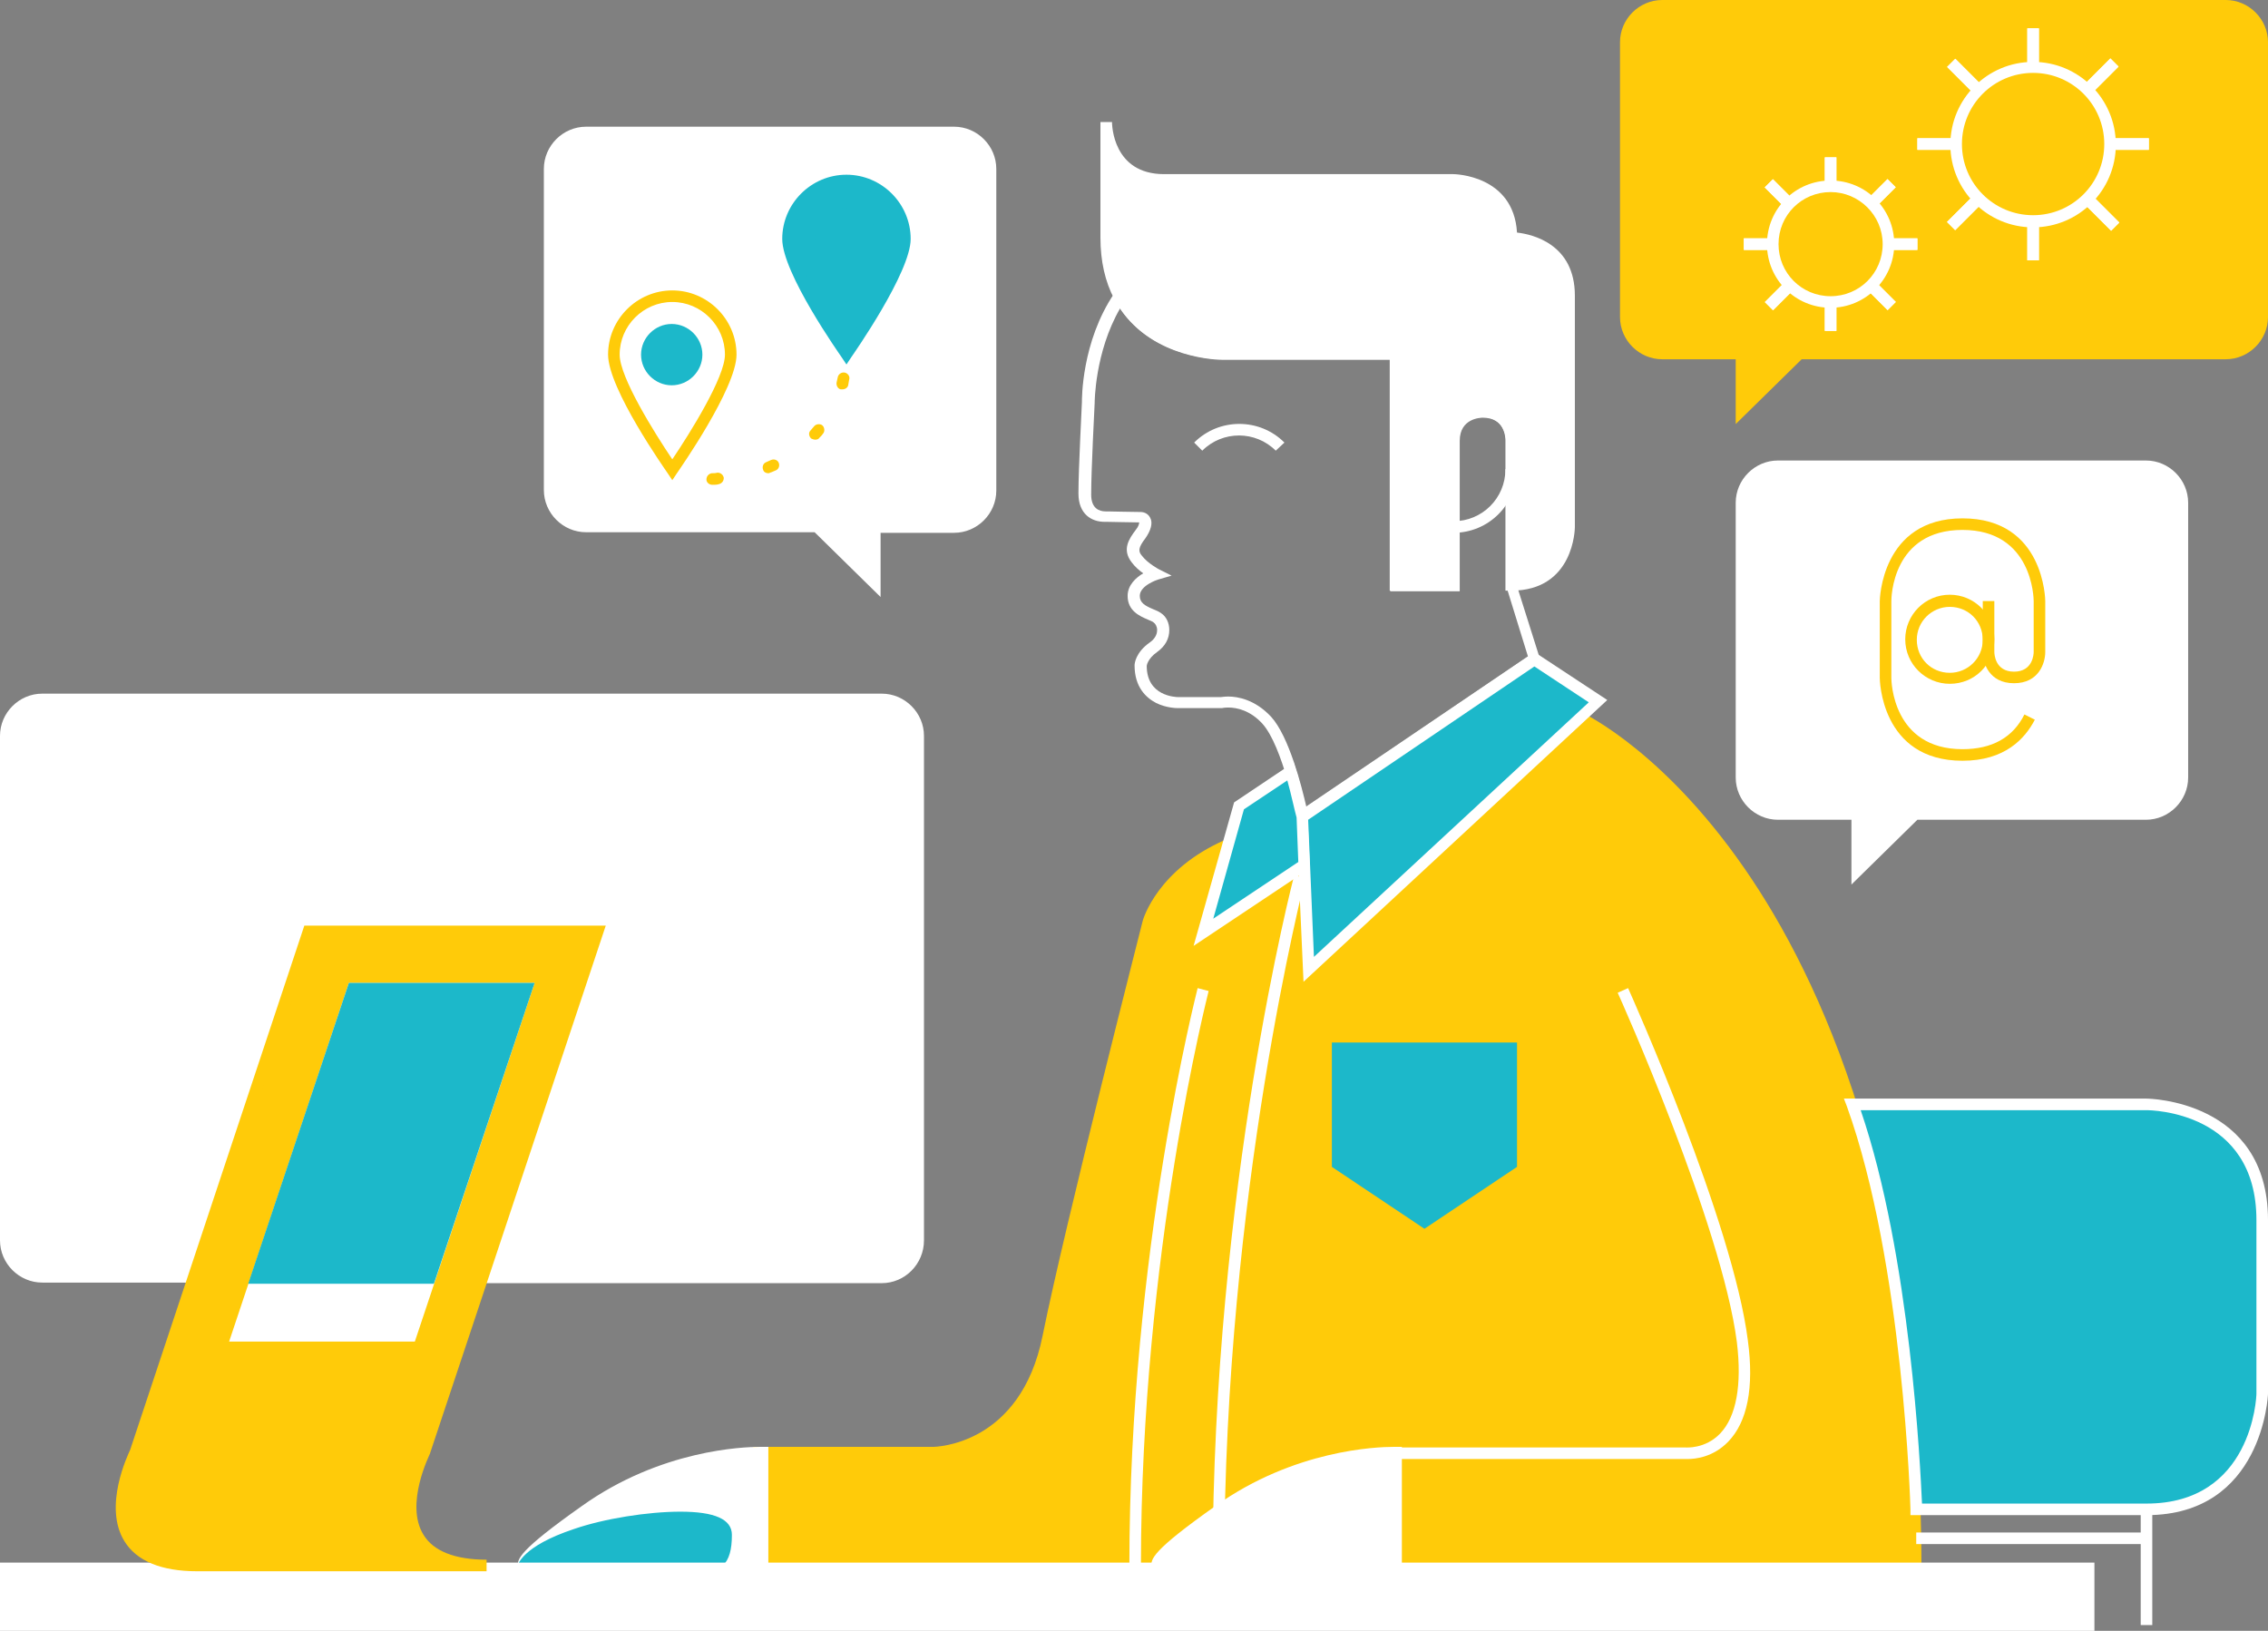 <?xml version="1.0" encoding="utf-8"?>
<!-- Generator: Adobe Illustrator 22.1.0, SVG Export Plug-In . SVG Version: 6.00 Build 0)  -->
<svg version="1.1" id="Layer_1" xmlns="http://www.w3.org/2000/svg" xmlns:xlink="http://www.w3.org/1999/xlink" x="0px" y="0px"
	 viewBox="0 0 392 281.9" style="enable-background:new 0 0 392 281.9;" xml:space="preserve">
<rect x="0" y="0" width="392" height="281.9" fill="#808080" stroke="none"/>
<style type="text/css">
	.st0{fill:#FFCB09;}
	.st1{fill:#FFFFFF;}
	.st2{fill:#1CB8CA;}
	.st3{fill:none;stroke:#2D2D2D;stroke-width:2;stroke-miterlimit:10;}
</style>
<g>
	<path class="st0" d="M131.2,251.1h30c0,0,16,0,20-20s17.3-71.7,17.3-71.7s2.3-8.3,13.7-13.3l-4.2,15l17.5-11.6l0.8,18l46.8-43.4
		c0,0,58.2,27.1,58.2,147.1h-200V251.1z"/>
	<path class="st0" d="M332.2,272.1h-202v-22h31c0.6,0,15.2-0.3,19-19.2c4-19.8,17.2-71.2,17.3-71.7c0.1-0.4,2.6-8.9,14.2-14l1.9-0.9
		l-4.1,14.4l16.7-11.1l0.8,17.6l45.7-42.4l0.6,0.3c0.6,0.3,15,7.1,29.5,28.9c13.3,20,29.3,56.8,29.3,119.1V272.1z M132.2,270.1h198
		c-0.2-61.1-15.8-97.3-28.9-117c-12.6-18.8-25.2-26.4-28.1-27.9l-47.9,44.4l-0.8-18.4l-18.2,12.1l4.4-15.5
		c-9.1,4.8-11.1,11.7-11.1,11.7c-0.1,0.5-13.4,51.9-17.3,71.6c-4.1,20.6-20.8,20.8-21,20.8h-29V270.1z"/>
</g>
<g>
	<g>
		<g>
			<path class="st1" d="M101.3,91.1c-3.5,0-6.3-2.8-6.3-6.3V29.2c0-3.5,2.8-6.3,6.3-6.3h63.6c3.5,0,6.3,2.8,6.3,6.3v55.6
				c0,3.5-2.8,6.3-6.3,6.3h-13.7v9.8l-10-9.8H101.3z"/>
			<path class="st1" d="M152.2,103.2l-11.4-11.2h-39.5c-4,0-7.3-3.3-7.3-7.3V29.2c0-4,3.3-7.3,7.3-7.3h63.6c4,0,7.3,3.3,7.3,7.3
				v55.6c0,4-3.3,7.3-7.3,7.3h-12.7V103.2z M101.3,23.9c-2.9,0-5.3,2.4-5.3,5.3v55.6c0,2.9,2.4,5.3,5.3,5.3h40.3l8.6,8.4v-8.4h14.7
				c2.9,0,5.3-2.4,5.3-5.3V29.2c0-2.9-2.4-5.3-5.3-5.3H101.3z"/>
		</g>
	</g>
</g>
<path class="st2" d="M320.1,190.9H371c0,0,20,0,20,20s0,30,0,30s-0.7,20-20,20h-39.8C331.2,260.9,330.1,218.6,320.1,190.9z"/>
<path class="st1" d="M371,261.9h-40.8l0-1c0-0.4-1.2-42.5-11-69.7l-0.5-1.3H371c0.2,0,21,0.2,21,21v30
	C392,241.2,391.1,261.9,371,261.9z M332.2,259.9H371c18.2,0,19-18.3,19-19l0-30c0-18.8-18.2-19-19-19h-49.4
	C330.2,217.1,331.9,253.5,332.2,259.9z"/>
<path class="st1" d="M371,260.9v20V260.9z"/>
<rect x="370" y="260.9" class="st1" width="2" height="20"/>
<path class="st1" d="M371,265.9h-39.8H371z"/>
<rect x="331.2" y="264.9" class="st1" width="39.8" height="2"/>
<g>
	<path class="st1" d="M224.4,142.8l-0.3-1.5c0-0.1-2.4-12.3-5.9-16.2c-2.1-2.3-4.4-2.8-5.9-2.8c-0.7,0-1.1,0.1-1.1,0.1l-0.2,0h-7.4
		c-0.2,0-2,0-3.8-0.9c-1.7-0.9-3.7-2.7-3.7-6.5c0-0.2,0.1-2.2,2.7-4c1.1-0.8,1.2-1.7,1.2-2.1c0-0.6-0.3-1.1-0.6-1.3
		c-0.2-0.2-0.6-0.3-1-0.5c-1.4-0.6-3.5-1.5-3.5-4.1c0-1.9,1.5-3.2,2.7-3.9c-0.7-0.5-1.4-1.1-2-1.9c-1.7-2.2-0.5-4,0.7-5.6
		c0.5-0.6,0.6-1.1,0.6-1.3c-1.2,0-5-0.1-5.6-0.1c-0.1,0-0.2,0-0.4,0c-2.2,0-4.5-1.3-4.5-4.9c0-4.4,0.6-15.3,0.6-15.8
		c0-0.4-0.1-10.4,5.6-18.8l0.9-1.4l0.8,1.5c4.9,9.2,16.7,9.3,16.8,9.3h31v40h8v-24c0-4.7,3.9-6,6-6c4.7,0,6,3.9,6,6V101l4.2,13.3
		L224.4,142.8z M212.3,120.4c1.6,0,4.6,0.5,7.4,3.5c3.1,3.4,5.3,12.1,6.1,15.6l38.3-26l-3.8-12.3v-25c0-0.4-0.1-4-4-4
		c-0.4,0-4,0.1-4,4v26h-12v-40h-29c-0.5,0-11.9-0.1-17.7-8.9c-4.4,7.6-4.4,16.3-4.4,16.4c0,0.2-0.6,11.4-0.6,15.8
		c0,2.4,1.4,2.9,2.5,2.9c0.1,0,0.2,0,0.2,0l0.1,0l0.1,0c0,0,4.6,0.1,5.6,0.1c0.8,0,1.4,0.4,1.7,1c0.5,0.9,0.1,2.2-0.8,3.5
		c-1.3,1.7-1.3,2.3-0.6,3.1c1,1.3,2.9,2.3,2.9,2.3l2.2,1.1l-2.4,0.7c0,0-3.1,1-3.1,2.8c0,1.2,0.9,1.7,2.3,2.3c0.5,0.2,1,0.4,1.4,0.7
		c0.9,0.6,1.4,1.7,1.4,2.9c0,1.5-0.7,2.8-2.1,3.8c-1.7,1.2-1.8,2.4-1.8,2.4c0,5.2,4.9,5.4,5.5,5.4h7.3
		C211.1,120.5,211.6,120.4,212.3,120.4z"/>
</g>
<g>
	<path class="st1" d="M271.2,91.1c0,0,0-30,0-40s-10-10-10-10c0-10-10-10-10-10s-40,0-50,0s-10-10-10-10s0,0,0,20
		c0,4.2,0.9,7.5,2.3,10.1c5.2,9.9,17.7,9.9,17.7,9.9h30v40h10c0,0,0-20,0-25s5-5,5-5c5,0,5,5,5,5v15v10
		C271.2,101.1,271.2,91.1,271.2,91.1z"/>
	<path class="st1" d="M261.2,102.1h-1v-26c0-0.4-0.1-4-4-4c-0.4,0-4,0.1-4,4v26h-12v-40h-29c-0.5,0-13.1-0.1-18.6-10.4
		c-1.6-3-2.4-6.6-2.4-10.6v-20h2c0,0.4,0.1,9,9,9h50c0.1,0,10.4,0.1,11,10.1c2.7,0.3,10,2,10,10.9v40
		C272.2,91.3,272.1,102.1,261.2,102.1z M242.2,100.1h8v-24c0-4.7,3.9-6,6-6c4.7,0,6,3.9,6,6v24c7.9-0.6,8-8.6,8-9v-40
		c0-8.9-8.6-9-9-9l-1,0l0-1c0-8.9-8.6-9-9-9h-50c-4.8,0-7.5-2.1-9-4.5v13.5c0,3.7,0.7,7,2.2,9.7c4.9,9.2,16.7,9.3,16.8,9.3h31V100.1
		z"/>
</g>
<g>
	<path class="st1" d="M251.2,92.1v-2c5,0,9-4,9-9h2C262.2,87.2,257.3,92.1,251.2,92.1z"/>
</g>
<g>
	<path class="st3" d="M261.2,101.1"/>
</g>
<g>
	<path class="st1" d="M220.5,77.9c-3.5-3.5-9.2-3.5-12.7,0l-1.4-1.4c4.3-4.3,11.3-4.3,15.6,0L220.5,77.9z"/>
</g>
<polygon class="st2" points="225.1,141.1 265.2,113.9 276.2,121.1 226.2,167.5 "/>
<path class="st1" d="M225.3,169.7l-1.3-29.1l41.2-27.9l12.6,8.3L225.3,169.7z M226.1,141.7l1,23.7l47.5-44l-9.4-6.2L226.1,141.7z"/>
<path class="st2" d="M223,133.3l-8.9,6l-6.2,21.9l17.5-11.6l-0.4-8.4C225.1,141.1,223.5,134.7,223,133.3z"/>
<path class="st1" d="M206.3,163.5l7-24.8l10.3-6.9l0.4,1.3c0.5,1.4,2,7.7,2,7.9l0,0.2l0.4,8.9L206.3,163.5z M215,139.9l-5.3,18.9
	l14.7-9.8l-0.3-7.7c-0.2-0.6-1-4.3-1.6-6.4L215,139.9z"/>
<g>
	<path class="st1" d="M197.2,270.6h-2c0-54.2,11.7-99.3,11.8-99.8l1.9,0.5C208.8,171.8,197.2,216.7,197.2,270.6z"/>
</g>
<g>
	<path class="st1" d="M211.6,270.6h-2c0-64.8,13.9-118.7,14.1-119.3l1.9,0.5C225.5,152.4,211.6,206.2,211.6,270.6z"/>
</g>
<g>
	<polygon class="st2" points="231.2,181.1 261.2,181.1 261.2,201.1 246.2,211.1 231.2,201.1 	"/>
	<path class="st2" d="M246.2,212.4l-16-10.7v-21.5h32v21.5L246.2,212.4z M232.2,200.6l14,9.3l14-9.3v-18.5h-28V200.6z"/>
</g>
<g>
	<path class="st1" d="M241.2,251.1v20c0,0-34.4,0-37.9,0s-7.6,0.6,7.3-10S241.2,251.1,241.2,251.1L241.2,251.1z"/>
	<path class="st1" d="M202.2,272.2c-1.1,0-2.7,0-3.1-1.3c-0.4-1.3,0.1-2.9,11-10.6c13.6-9.7,27.9-10.2,30.7-10.2c0.4,0,0.5,0,0.5,0
		l1,0l0,22L202.2,272.2z M201.2,270.1c0.2,0,0.5,0,1,0l1.1,0h36.9v-18c-3.6,0.1-16.6,1-29,9.8C203.8,267.2,201.8,269.3,201.2,270.1z
		"/>
</g>
<g>
	<path class="st1" d="M291.7,252.2c-0.2,0-0.4,0-0.5,0h-50v-2l50.1,0c0.1,0,3.4,0.3,6-2.4c2.8-2.9,3.8-8.4,2.9-15.8
		c-2.6-20.3-20.4-60-20.6-60.4l1.8-0.8c0.7,1.6,18.1,40.4,20.7,60.9c1.1,8.2-0.1,14.1-3.4,17.5C296.1,251.9,293,252.2,291.7,252.2z"
		/>
</g>
<g>
	<path class="st1" d="M131.6,251.1v20c0,0-34.4,0-37.9,0s-7.6,0.6,7.3-10S131.6,251.1,131.6,251.1L131.6,251.1z"/>
	<path class="st1" d="M92.7,272.2c-1.1,0-2.7,0-3.1-1.3c-0.4-1.3,0.1-2.9,11-10.6c13.6-9.7,27.9-10.2,30.7-10.2c0.4,0,0.5,0,0.5,0
		l1,0l0,22L92.7,272.2z M91.6,270.1c0.2,0,0.5,0,1,0l1.1,0h36.9v-18c-3.6,0.1-16.6,1-29,9.8C94.2,267.2,92.2,269.3,91.6,270.1z"/>
</g>
<g>
	<path class="st2" d="M90.3,271.1c0,0,0.4-3,9.2-6c8.8-3,26-4.8,26,0c0,4.8-1.6,6-6.4,6C114.3,271.2,90.3,271.1,90.3,271.1z"/>
	<path class="st2" d="M119.1,272.2l-30,0l0.2-1.1c0.1-0.6,0.9-3.8,9.9-6.8c5.2-1.8,12.8-3,18.4-3c5.9,0,8.9,1.3,8.9,4
		C126.5,270.4,124.7,272.2,119.1,272.2z M92.2,270.1l27,0c4.4,0,5.4-0.9,5.4-5c0-1.2-2.7-2-6.9-2c-5.3,0-12.8,1.2-17.7,2.9
		C95.3,267.6,93.2,269.1,92.2,270.1z"/>
</g>
<g>
	<rect x="1" y="271.2" class="st1" width="360" height="9.8"/>
	<path class="st1" d="M362,281.9H0v-11.8h362V281.9z M2,279.9h358v-7.8H2V279.9z"/>
</g>
<g>
	<path class="st1" d="M152.4,120.9H7.3c-3.5,0-6.3,2.8-6.3,6.3v87.2c0,3.5,2.8,6.3,6.3,6.3h26.2L53.3,161h50l-19.9,59.7h68.9
		c3.5,0,6.3-2.8,6.3-6.3v-87.2C158.7,123.8,155.8,120.9,152.4,120.9z"/>
	<path class="st1" d="M152.4,221.8H82.1L102,162H54.1l-19.9,59.7H7.3c-4,0-7.3-3.3-7.3-7.3v-87.2c0-4,3.3-7.3,7.3-7.3h145.1
		c4,0,7.3,3.3,7.3,7.3v87.2C159.7,218.5,156.4,221.8,152.4,221.8z M84.9,219.8h67.5c2.9,0,5.3-2.4,5.3-5.3v-87.2
		c0-2.9-2.4-5.3-5.3-5.3H7.3c-2.9,0-5.3,2.4-5.3,5.3v87.2c0,2.9,2.4,5.3,5.3,5.3h25.4L52.6,160h52.1L84.9,219.8z"/>
</g>
<g>
	<path class="st0" d="M73.4,250.9l10-30.1l19.9-59.7h-50l-19.9,59.7l-10,30.1c0,0-10.1,19.7,10.7,19.7h50
		C63.4,270.6,73.4,250.9,73.4,250.9z"/>
	<path class="st0" d="M84.1,271.6h-50c-6.3,0-10.5-1.8-12.6-5.2c-3.7-6,0.6-14.9,1-15.8L52.6,160h52.1l-30.4,91.3
		c0,0.1-4.4,8.7-1.1,14c1.7,2.8,5.4,4.3,10.9,4.3V271.6z M54.1,162l-29.7,89.3c0,0.1-4.4,8.7-1.1,14c1.7,2.8,5.4,4.3,10.9,4.3h40.7
		c-1.4-0.8-2.5-1.9-3.4-3.2c-3.7-6,0.6-14.9,1-15.8L102,162H54.1z"/>
</g>
<g>
	<polygon class="st1" points="71,230.9 41,230.9 61,170.9 91,170.9 	"/>
	<path class="st1" d="M71.7,231.9H39.6l20.7-62h32.1L71.7,231.9z M42.4,229.9h27.9l19.3-58H61.7L42.4,229.9z"/>
</g>
<g>
	<polygon class="st2" points="74.3,220.9 44.3,220.9 61,170.9 91,170.9 	"/>
	<path class="st2" d="M75,221.9H42.9l17.4-52h32.1L75,221.9z M45.6,219.9h27.9l16.1-48H61.7L45.6,219.9z"/>
</g>
<g>
	<path class="st0" d="M384.7,61.1c3.5,0,6.3-2.8,6.3-6.3V7.3c0-3.5-2.8-6.3-6.3-6.3h-97.4c-3.5,0-6.3,2.8-6.3,6.3v47.5
		c0,3.5,2.8,6.3,6.3,6.3H301v9.8l10-9.8H384.7z"/>
	<path class="st0" d="M300,73.3V62.1h-12.7c-4,0-7.3-3.3-7.3-7.3V7.3c0-4,3.3-7.3,7.3-7.3h97.4c4,0,7.3,3.3,7.3,7.3v47.5
		c0,4-3.3,7.3-7.3,7.3h-73.3L300,73.3z M287.3,2c-2.9,0-5.3,2.4-5.3,5.3v47.5c0,2.9,2.4,5.3,5.3,5.3H302v8.4l8.6-8.4h74.1
		c2.9,0,5.3-2.4,5.3-5.3V7.3c0-2.9-2.4-5.3-5.3-5.3H287.3z"/>
</g>
<g>
	<g>
		<g>
			<path class="st1" d="M316.4,53.2c-6.1,0-11-4.9-11-11c0-6.1,4.9-11,11-11s11,4.9,11,11C327.4,48.3,322.4,53.2,316.4,53.2z
				 M316.4,33.2c-5,0-9,4-9,9s4,9,9,9s9-4,9-9S321.3,33.2,316.4,33.2z"/>
		</g>
		<g>
			<rect x="315.4" y="27.2" class="st1" width="2" height="5"/>
		</g>
		<g>
			<rect x="315.4" y="52.2" class="st1" width="2" height="5"/>
		</g>
		<g>
			<rect x="301.4" y="41.2" class="st1" width="5" height="2"/>
		</g>
		<g>
			<rect x="326.4" y="41.2" class="st1" width="5" height="2"/>
		</g>
		<g>
			<rect x="315.4" y="27.2" class="st1" width="2" height="5"/>
		</g>
		<g>
			<rect x="315.4" y="52.2" class="st1" width="2" height="5"/>
		</g>
		<g>
			<rect x="301.4" y="41.2" class="st1" width="5" height="2"/>
		</g>
		<g>
			<rect x="326.4" y="41.2" class="st1" width="5" height="2"/>
		</g>
		<g>
			<rect x="322.7" y="32.4" transform="matrix(0.707 -0.707 0.707 0.707 71.643 239.735)" class="st1" width="5" height="2"/>
		</g>
		<g>
			<rect x="305" y="50.1" transform="matrix(0.707 -0.707 0.707 0.707 53.979 232.431)" class="st1" width="5" height="2"/>
		</g>
		<g>
			<rect x="306.5" y="30.9" transform="matrix(0.707 -0.707 0.707 0.707 66.472 227.244)" class="st1" width="2" height="5"/>
		</g>
		<g>
			<rect x="324.2" y="48.6" transform="matrix(0.707 -0.707 0.707 0.707 59.15 244.922)" class="st1" width="2" height="5"/>
		</g>
		<g>
			<rect x="322.7" y="32.4" transform="matrix(0.707 -0.707 0.707 0.707 71.643 239.735)" class="st1" width="5" height="2"/>
		</g>
		<g>
			<rect x="305" y="50.1" transform="matrix(0.707 -0.707 0.707 0.707 53.979 232.431)" class="st1" width="5" height="2"/>
		</g>
		<g>
			<rect x="306.5" y="30.9" transform="matrix(0.707 -0.707 0.707 0.707 66.472 227.244)" class="st1" width="2" height="5"/>
		</g>
		<g>
			<rect x="324.2" y="48.6" transform="matrix(0.707 -0.707 0.707 0.707 59.15 244.922)" class="st1" width="2" height="5"/>
		</g>
	</g>
	<g>
		<g>
			<path class="st1" d="M351.4,39.3c-7.9,0-14.3-6.4-14.3-14.3s6.4-14.3,14.3-14.3s14.3,6.4,14.3,14.3S359.3,39.3,351.4,39.3z
				 M351.4,12.6c-6.8,0-12.3,5.5-12.3,12.3s5.5,12.3,12.3,12.3s12.3-5.5,12.3-12.3S358.2,12.6,351.4,12.6z"/>
		</g>
		<g>
			<rect x="350.4" y="4.9" class="st1" width="2" height="6.7"/>
		</g>
		<g>
			<rect x="350.4" y="38.3" class="st1" width="2" height="6.7"/>
		</g>
		<g>
			<rect x="331.4" y="23.9" class="st1" width="6.7" height="2"/>
		</g>
		<g>
			<rect x="364.7" y="23.9" class="st1" width="6.7" height="2"/>
		</g>
		<g>
			<rect x="350.4" y="4.9" class="st1" width="2" height="6.7"/>
		</g>
		<g>
			<rect x="350.4" y="38.3" class="st1" width="2" height="6.7"/>
		</g>
		<g>
			<rect x="331.4" y="23.9" class="st1" width="6.7" height="2"/>
		</g>
		<g>
			<rect x="364.7" y="23.9" class="st1" width="6.7" height="2"/>
		</g>
		<g>
			
				<rect x="359.8" y="12.1" transform="matrix(0.707 -0.707 0.707 0.707 97.085 260.657)" class="st1" width="6.7" height="2"/>
		</g>
		<g>
			
				<rect x="336.3" y="35.7" transform="matrix(0.707 -0.707 0.707 0.707 73.513 250.894)" class="st1" width="6.7" height="2"/>
		</g>
		<g>
			<rect x="338.6" y="9.8" transform="matrix(0.707 -0.707 0.707 0.707 90.22 244.032)" class="st1" width="2" height="6.7"/>
		</g>
		<g>
			<rect x="362.2" y="33.4" transform="matrix(0.707 -0.707 0.707 0.707 80.459 267.611)" class="st1" width="2" height="6.7"/>
		</g>
		<g>
			
				<rect x="359.8" y="12.1" transform="matrix(0.707 -0.707 0.707 0.707 97.085 260.657)" class="st1" width="6.7" height="2"/>
		</g>
		<g>
			
				<rect x="336.3" y="35.7" transform="matrix(0.707 -0.707 0.707 0.707 73.513 250.894)" class="st1" width="6.7" height="2"/>
		</g>
		<g>
			<rect x="338.6" y="9.8" transform="matrix(0.707 -0.707 0.707 0.707 90.22 244.032)" class="st1" width="2" height="6.7"/>
		</g>
		<g>
			<rect x="362.2" y="33.4" transform="matrix(0.707 -0.707 0.707 0.707 80.459 267.611)" class="st1" width="2" height="6.7"/>
		</g>
	</g>
</g>
<g>
	<g>
		<path class="st1" d="M370.9,140.7c3.5,0,6.3-2.8,6.3-6.3V86.9c0-3.5-2.8-6.3-6.3-6.3h-63.6c-3.5,0-6.3,2.8-6.3,6.3v47.5
			c0,3.5,2.8,6.3,6.3,6.3H321v9.8l10-9.8H370.9z"/>
		<path class="st1" d="M320,152.9v-11.2h-12.7c-4,0-7.3-3.3-7.3-7.3V86.9c0-4,3.3-7.3,7.3-7.3h63.6c4,0,7.3,3.3,7.3,7.3v47.5
			c0,4-3.3,7.3-7.3,7.3h-39.5L320,152.9z M307.3,81.6c-2.9,0-5.3,2.4-5.3,5.3v47.5c0,2.9,2.4,5.3,5.3,5.3H322v8.4l8.6-8.4h40.3
			c2.9,0,5.3-2.4,5.3-5.3V86.9c0-2.9-2.4-5.3-5.3-5.3H307.3z"/>
	</g>
</g>
<g>
	<g>
		<path class="st0" d="M337,118.2c-4.2,0-7.7-3.4-7.7-7.7c0-4.2,3.4-7.7,7.7-7.7c4.2,0,7.7,3.4,7.7,7.7
			C344.7,114.8,341.3,118.2,337,118.2z M337,104.9c-3.1,0-5.7,2.5-5.7,5.7s2.5,5.7,5.7,5.7c3.1,0,5.7-2.5,5.7-5.7
			S340.2,104.9,337,104.9z"/>
	</g>
	<g>
		<path class="st0" d="M339.2,131.5c-14.2,0-14.3-14.2-14.3-14.3v-13.3c0-0.1,0.2-14.3,14.3-14.3c14.2,0,14.3,14.2,14.3,14.3v8.8
			c0,1.9-1.1,5.4-5.4,5.4c-4.3,0-5.4-3.5-5.4-5.4v-8.8h2v8.8c0,0.3,0.1,3.4,3.4,3.4c3.3,0,3.4-3.1,3.4-3.4v-8.8
			c0-0.5-0.2-12.3-12.3-12.3c-12.2,0-12.3,11.8-12.3,12.3v13.3c0,0.5,0.2,12.3,12.3,12.3c5.1,0,8.7-2,10.7-6l1.8,0.9
			C350,127.7,346.5,131.5,339.2,131.5z"/>
	</g>
</g>
<g>
	<g>
		<path class="st2" d="M156.4,41.3c0,5.6-10.1,19.9-10.1,19.9s-10.1-14.3-10.1-19.9s4.5-10.1,10.1-10.1
			C151.9,31.2,156.4,35.8,156.4,41.3z"/>
		<path class="st2" d="M146.3,63l-0.8-1.2c-0.4-0.6-10.3-14.6-10.3-20.5c0-6.1,5-11.1,11.1-11.1c6.1,0,11.1,5,11.1,11.1
			c0,5.8-9.9,19.9-10.3,20.5L146.3,63z M146.3,32.2c-5,0-9.1,4.1-9.1,9.1c0,3.9,6,13.5,9.1,18.1c3.1-4.6,9.1-14.2,9.1-18.1
			C155.4,36.3,151.3,32.2,146.3,32.2z"/>
	</g>
	<g>
		<circle class="st2" cx="146.2" cy="41.2" r="4.3"/>
		<path class="st2" d="M146.2,46.6c-2.9,0-5.3-2.4-5.3-5.3c0-2.9,2.4-5.3,5.3-5.3c2.9,0,5.3,2.4,5.3,5.3
			C151.5,44.2,149.1,46.6,146.2,46.6z M146.2,37.9c-1.8,0-3.3,1.5-3.3,3.3s1.5,3.3,3.3,3.3c1.8,0,3.3-1.5,3.3-3.3
			S148,37.9,146.2,37.9z"/>
	</g>
</g>
<path class="st1" d="M126.3,61.3c0,5.6-10.1,19.9-10.1,19.9s-10.1-14.3-10.1-19.9s4.5-10.1,10.1-10.1
	C121.8,51.2,126.3,55.8,126.3,61.3z"/>
<path class="st0" d="M116.2,83l-0.8-1.2c-0.4-0.6-10.3-14.6-10.3-20.5c0-6.1,5-11.1,11.1-11.1c6.1,0,11.1,5,11.1,11.1
	c0,5.8-9.9,19.9-10.3,20.5L116.2,83z M116.2,52.2c-5,0-9.1,4.1-9.1,9.1c0,3.9,6,13.5,9.1,18.1c3.1-4.6,9.1-14.2,9.1-18.1
	C125.3,56.3,121.2,52.2,116.2,52.2z"/>
<g>
	<circle class="st2" cx="116.1" cy="61.2" r="4.3"/>
	<path class="st2" d="M116.1,66.6c-2.9,0-5.3-2.4-5.3-5.3c0-2.9,2.4-5.3,5.3-5.3c2.9,0,5.3,2.4,5.3,5.3
		C121.4,64.2,119,66.6,116.1,66.6z M116.1,57.9c-1.8,0-3.3,1.5-3.3,3.3s1.5,3.3,3.3,3.3c1.8,0,3.3-1.5,3.3-3.3
		S117.9,57.9,116.1,57.9z"/>
</g>
<g>
	<path class="st0" d="M123.1,83.8c-0.5,0-1-0.4-1-0.9c0-0.6,0.4-1,0.9-1.1c0.3,0,0.7,0,1-0.1c0.6,0,1,0.4,1.1,0.9
		c0,0.6-0.4,1-0.9,1.1C123.9,83.8,123.5,83.8,123.1,83.8C123.1,83.8,123.1,83.8,123.1,83.8z M132.8,81.8c-0.4,0-0.8-0.2-0.9-0.6
		c-0.2-0.5,0-1.1,0.5-1.3c0.3-0.1,0.6-0.3,0.9-0.4c0.5-0.2,1.1,0,1.3,0.5c0.2,0.5,0,1.1-0.5,1.3c-0.3,0.1-0.6,0.3-1,0.4
		C133.1,81.7,133,81.8,132.8,81.8z M140.9,76c-0.2,0-0.5-0.1-0.7-0.2c-0.4-0.4-0.5-1-0.1-1.4c0.2-0.2,0.4-0.5,0.6-0.7
		c0.3-0.4,1-0.5,1.4-0.2c0.4,0.3,0.5,1,0.2,1.4c-0.2,0.3-0.4,0.5-0.7,0.8C141.5,75.9,141.2,76,140.9,76z M145.6,67.3
		c-0.1,0-0.2,0-0.3,0c-0.5-0.1-0.8-0.7-0.7-1.2c0.1-0.5,0.2-0.9,0.2-0.9c0.1-0.5,0.6-0.9,1.2-0.8c0.5,0.1,0.9,0.6,0.8,1.1
		c0,0-0.1,0.4-0.2,1.1C146.5,67,146.1,67.3,145.6,67.3z"/>
</g>
</svg>
